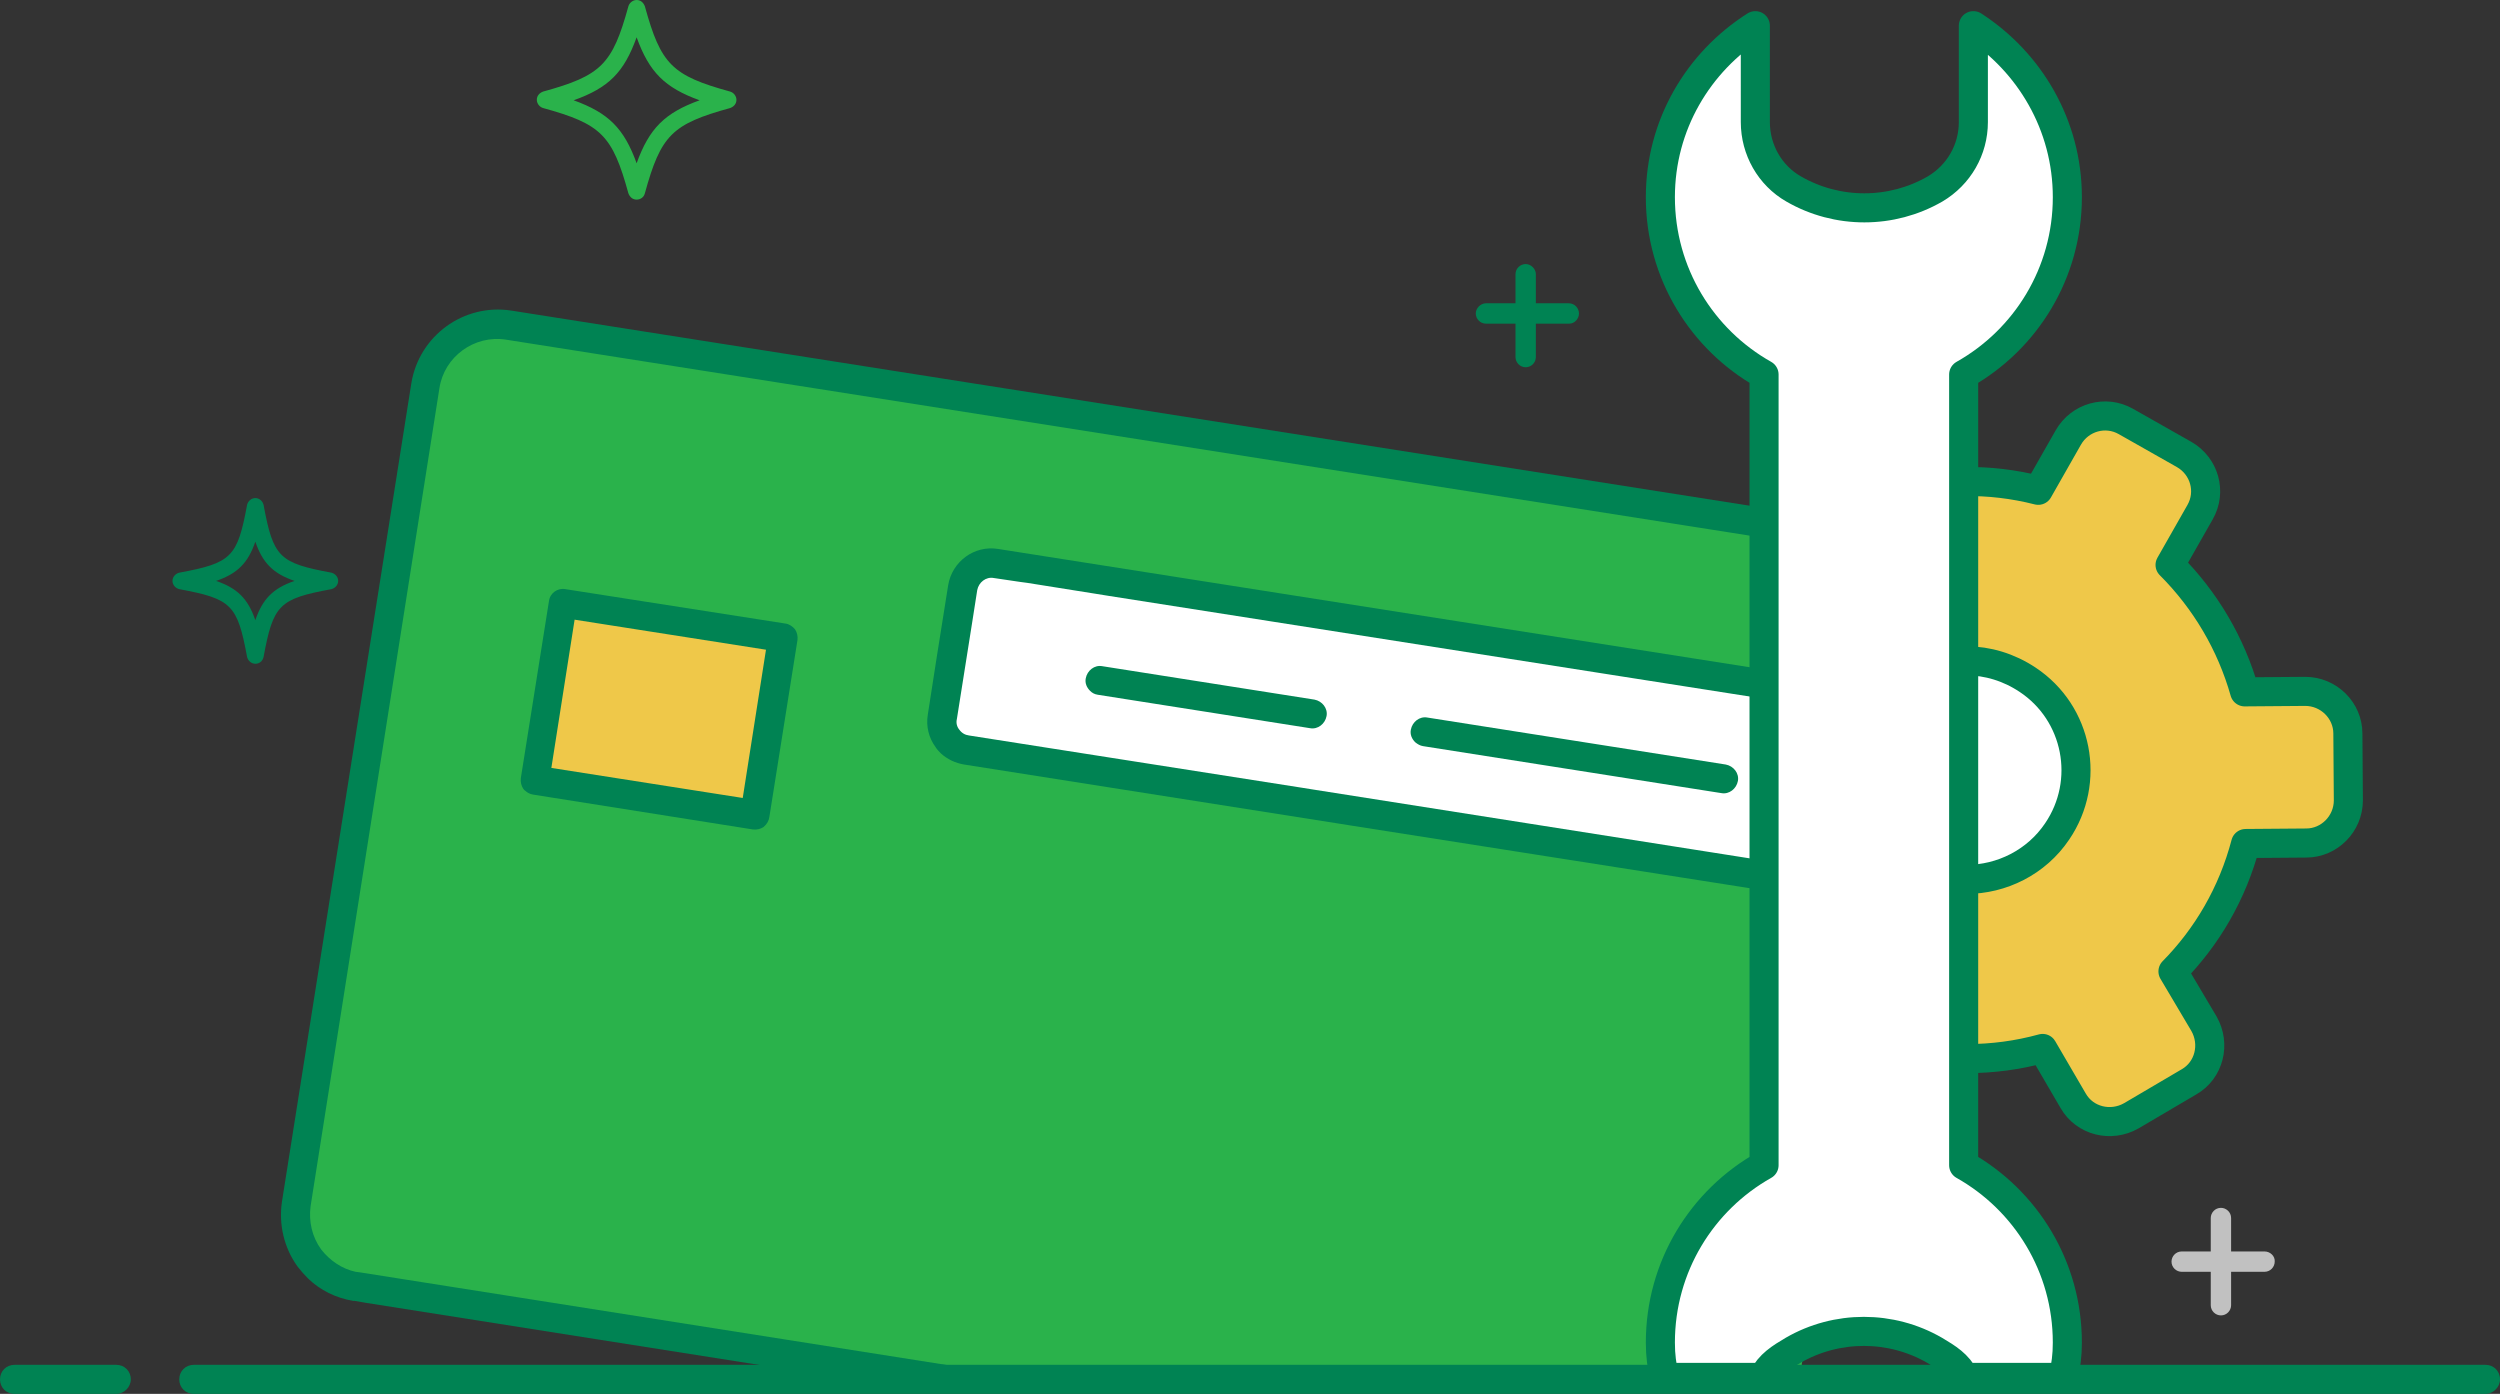 <?xml version="1.0" encoding="utf-8"?>
<!-- Generator: Adobe Illustrator 27.7.0, SVG Export Plug-In . SVG Version: 6.00 Build 0)  -->
<svg version="1.1" id="Layer_1" xmlns="http://www.w3.org/2000/svg" xmlns:xlink="http://www.w3.org/1999/xlink" x="0px" y="0px" viewBox="0 0 516 287.7" style="enable-background:new 0 0 516 287.7;" xml:space="preserve">
  <rect x="0" y="0" width="516" height="287.7" fill="#333333" stroke="none"/>
  <style type="text/css">
	.st0{fill:#C1C1C1;}
	.st1{fill:#008353;}
	.st2{fill:#2AB24B;}
	.st3{fill-rule:evenodd;clip-rule:evenodd;fill:#2AB24B;}
	.st4{fill-rule:evenodd;clip-rule:evenodd;fill:#EFC849;}
	.st5{fill-rule:evenodd;clip-rule:evenodd;fill:#FFFFFF;}
	.st6{fill:#EFC849;stroke:#008353;stroke-width:6;stroke-linecap:round;stroke-linejoin:round;stroke-miterlimit:10;}
	.st7{fill:#FFFFFF;stroke:#008353;stroke-width:6;stroke-linecap:round;stroke-linejoin:round;stroke-miterlimit:10;}
</style>
  <g>
    <path class="st0" d="M467.4,258.3h-6.9v-6.9c0-1.2-1-2.1-2.1-2.1c-1.2,0-2.1,1-2.1,2.1v6.9h-6c-1.2,0-2.1,1-2.1,2.1
		c0,1.2,1,2.1,2.1,2.1h6v6.9c0,1.2,1,2.1,2.1,2.1c1.2,0,2.1-1,2.1-2.1v-6.9h6.9c1.2,0,2.1-1,2.1-2.1
		C469.6,259.3,468.6,258.3,467.4,258.3z" />
    <path class="st1" d="M314.9,75.8c-1.2,0-2.1-1-2.1-2.1V56.6c0-1.2,1-2.1,2.1-2.1s2.1,1,2.1,2.1v17.1C317,74.9,316,75.8,314.9,75.8z
		" />
    <path class="st1" d="M323.9,66.8h-17.2c-1.2,0-2.1-1-2.1-2.1c0-1.1,1-2.1,2.1-2.1h17.1c1.2,0,2.1,1,2.1,2.1
		C325.9,65.8,325,66.8,323.9,66.8z" />
    <path class="st1" d="M52.7,137c-0.8,0-1.5-0.6-1.7-1.4c-2-10.8-3.2-12-14-14c-0.8-0.2-1.4-0.9-1.4-1.7s0.6-1.5,1.4-1.7
		c10.8-2,12-3.2,14-14c0.2-0.8,0.9-1.4,1.7-1.4c0.8,0,1.5,0.6,1.7,1.4c2,10.8,3.2,12,14,14c0.8,0.2,1.4,0.9,1.4,1.7
		s-0.6,1.5-1.4,1.7c-10.8,2-12,3.2-14,14C54.2,136.5,53.5,137,52.7,137z M44.6,119.9c4.4,1.5,6.6,3.7,8.1,8.1
		c1.5-4.4,3.7-6.6,8.1-8.1c-4.4-1.5-6.6-3.7-8.1-8.1C51.2,116.2,49,118.4,44.6,119.9z" />
    <path class="st2" d="M131.4,41.2c-0.8,0-1.4-0.5-1.7-1.3c-3.3-12-5.6-14.3-17.6-17.6c-0.7-0.2-1.3-0.9-1.3-1.7s0.5-1.4,1.3-1.7
		c12-3.3,14.3-5.6,17.6-17.6c0.2-0.7,0.9-1.3,1.7-1.3s1.4,0.5,1.7,1.3c3.3,12,5.6,14.3,17.6,17.6c0.7,0.2,1.3,0.9,1.3,1.7
		s-0.5,1.4-1.3,1.7c-12,3.3-14.3,5.6-17.6,17.6C132.9,40.7,132.2,41.2,131.4,41.2z M118.4,20.7c7.2,2.6,10.4,5.8,13,13
		c2.6-7.2,5.8-10.4,13-13c-7.2-2.6-10.4-5.8-13-13C128.8,14.9,125.7,18.1,118.4,20.7z" />
    <g>
      <g>
        <path class="st3" d="M371.3,285.3l24.8-157.2c1.3-8.2-4.3-15.8-12.5-17.1L105,67.1c-8.2-1.3-15.9,4.3-17.1,12.5L61.2,248.5
				c-1.3,8.2,4.3,15.9,12.5,17.1l125,19.7H371.3z" />
        <path class="st1" d="M218,285.3L74.2,262.6c-0.3,0-0.5-0.1-0.8-0.1c-2.8-0.6-5.3-2.3-7.1-4.6c-1.9-2.6-2.6-5.8-2.2-8.9L90.7,80.1
				c1-6.5,7.2-11,13.7-10L383,114c2.4,0.4,4.6,1.5,6.4,3.1c0.5,0.5,1,1.1,1.5,1.7c0.9,1.3,1.6,2.7,2,4.2s0.4,3.1,0.2,4.7L372.4,259
				l-0.3,1.7l-9.5,23.4l-1.7,1.2h5.3l9.5-8.9l1.7-10.7l0.3-1.7L399,128.6c0.7-4.7-0.4-9.5-3.2-13.4c-2.8-3.9-7-6.4-11.7-7.2
				L105.5,64.1c-9.8-1.5-19,5.2-20.6,15L58.2,248c-0.7,4.7,0.4,9.5,3.2,13.4c0.7,0.9,1.4,1.7,2.2,2.5c2.5,2.4,5.7,4,9.3,4.6
				c0.1,0,0.2,0,0.3,0l2.3,0.4l103.9,16.4L218,285.3L218,285.3z" />
      </g>
      <g>
        <rect x="117.5" y="123.3" transform="matrix(0.155 -0.988 0.988 0.155 -29.731 257.878)" class="st4" width="37" height="46" />
        <path class="st1" d="M158.8,168.6l5.8-36.5c0.1-0.8-0.1-1.6-0.5-2.2c-0.5-0.6-1.2-1.1-2-1.2l-45.4-7.1c-1.6-0.3-3.2,0.8-3.4,2.5
				l-5.8,36.5c-0.1,0.8,0.1,1.6,0.5,2.2c0.1,0.1,0.2,0.3,0.4,0.4c0.4,0.4,1,0.7,1.6,0.8l45.4,7.2c0.8,0.1,1.6-0.1,2.2-0.5
				C158.3,170.1,158.7,169.4,158.8,168.6z M113.8,158.5l4.8-30.6l39.5,6.2l-4.8,30.6L113.8,158.5z" />
      </g>
      <g>
        <path class="st5" d="M361.5,180.3l-162-25.5c-3.3-0.5-5.5-3.6-5-6.9l4.2-26.7c0.5-3.3,3.6-5.5,6.9-5l162,25.5
				c3.3,0.5,5.5,3.6,5,6.9l-4.2,26.7C367.8,178.6,364.7,180.8,361.5,180.3z" />
        <path class="st1" d="M371.3,175.8l4.2-26.7c0.4-2.4-0.2-4.8-1.6-6.7s-3.5-3.2-5.9-3.6l-162-25.5c-4.9-0.8-9.5,2.6-10.3,7.5
				l-2.4,15.1l-1.8,11.6c-0.4,2.4,0.2,4.8,1.6,6.7c0.3,0.5,0.7,0.9,1.1,1.3c1.3,1.2,3,2,4.8,2.3l77.4,12.2l2.5,0.4l82.1,12.9
				c2.4,0.4,4.8-0.2,6.7-1.6C369.6,180.2,370.9,178.2,371.3,175.8z M364.2,176.8c-0.6,0.5-1.4,0.7-2.2,0.5L271.3,163l-2.5-0.4
				L200,151.8c-0.8-0.1-1.5-0.5-2-1.2c-0.5-0.6-0.7-1.4-0.5-2.2l3.2-20.2l1-6.4c0.3-1.6,1.8-2.8,3.4-2.5l5.4,0.8l1.5,0.2l13.8,2.2
				l0,0l3.1,0.5l138.2,21.7c0.6,0.1,1.2,0.4,1.6,0.8c0.1,0.1,0.3,0.3,0.4,0.4c0.5,0.6,0.7,1.4,0.5,2.2l-4.2,26.7
				C365.2,175.6,364.8,176.3,364.2,176.8z" />
      </g>
      <path class="st1" d="M292.1,153.2c-0.7-0.7-1.1-1.6-0.9-2.6c0.3-1.6,1.8-2.8,3.4-2.5l61.6,9.7c1.6,0.3,2.8,1.8,2.5,3.4
			c-0.3,1.6-1.8,2.8-3.4,2.5l-61.6-9.7C293.1,153.9,292.6,153.6,292.1,153.2z" />
      <path class="st1" d="M225,142.6c-0.7-0.7-1.1-1.6-0.9-2.6c0.3-1.6,1.8-2.8,3.4-2.5l43.8,6.9c1.6,0.3,2.8,1.8,2.5,3.4
			c-0.3,1.6-1.8,2.8-3.4,2.5l-43.8-6.9C225.9,143.3,225.4,143,225,142.6z" />
    </g>
    <g>
      <path id="XMLID_514_" class="st6" d="M405.9,218.5c5.4,0,10.6-0.7,15.7-2.1l6.3,10.8c2.4,4.2,7.8,5.5,12,3.1l11.9-7
			c4.2-2.4,5.5-7.8,3.1-12l-6.4-10.8c7-7.1,12.3-16.1,15-26.4L476,174c4.8,0,8.7-4,8.7-8.8l-0.1-13.8c0-4.8-4-8.7-8.8-8.7l-12.5,0.1
			c-2.8-9.9-8.1-18.9-15.4-26.2l6.2-10.9c2.4-4.2,0.9-9.5-3.3-11.9l-12-6.8c-4.2-2.4-9.5-0.9-11.9,3.3l-6.2,10.9
			c-5.1-1.3-10.3-1.9-15.3-1.8" />
      <path id="XMLID_513_" class="st7" d="M405.9,181.5c7.2,0,14.4-3.5,18.7-9.9c7-10.3,4.3-24.4-6.1-31.3c-3.9-2.6-8.3-3.9-12.6-3.9" />
      <path class="st7" d="M342.7,277.1c0,2.8,0.3,4.6,0.8,7.2h20.4c1.4-2.7,3.5-4,6.2-5.6l0,0c9-5.2,20.2-5.2,29.2,0
			c2.7,1.6,4.8,2.9,6.2,5.6h20.4c0.5-2.6,0.8-4.4,0.8-7.2c0-15.7-8.6-29.4-21.4-36.6v-37.3l0,0V77.3c12.8-7.2,21.4-20.9,21.4-36.6
			c0-14.9-7.8-27.9-19.4-35.4v9.2v10.7c0,5.7-3,10.9-7.9,13.8l0,0c-9,5.2-20.2,5.2-29.2,0c-4.9-2.8-7.9-8.1-7.9-13.8V14.5V5.3
			c-11.8,7.5-19.6,20.5-19.6,35.4c0,15.7,8.6,29.4,21.4,36.6v125.9v37.3C351.3,247.7,342.7,261.4,342.7,277.1z" />
    </g>
    <g>
      <path class="st1" d="M513,287.7H40c-1.7,0-3-1.3-3-3s1.3-3,3-3h473c1.7,0,3,1.3,3,3C516,286.3,514.6,287.7,513,287.7z" />
      <path class="st1" d="M24,287.7H3c-1.7,0-3-1.3-3-3s1.3-3,3-3h21c1.7,0,3,1.3,3,3C27,286.3,25.6,287.7,24,287.7z" />
    </g>
  </g>
</svg>